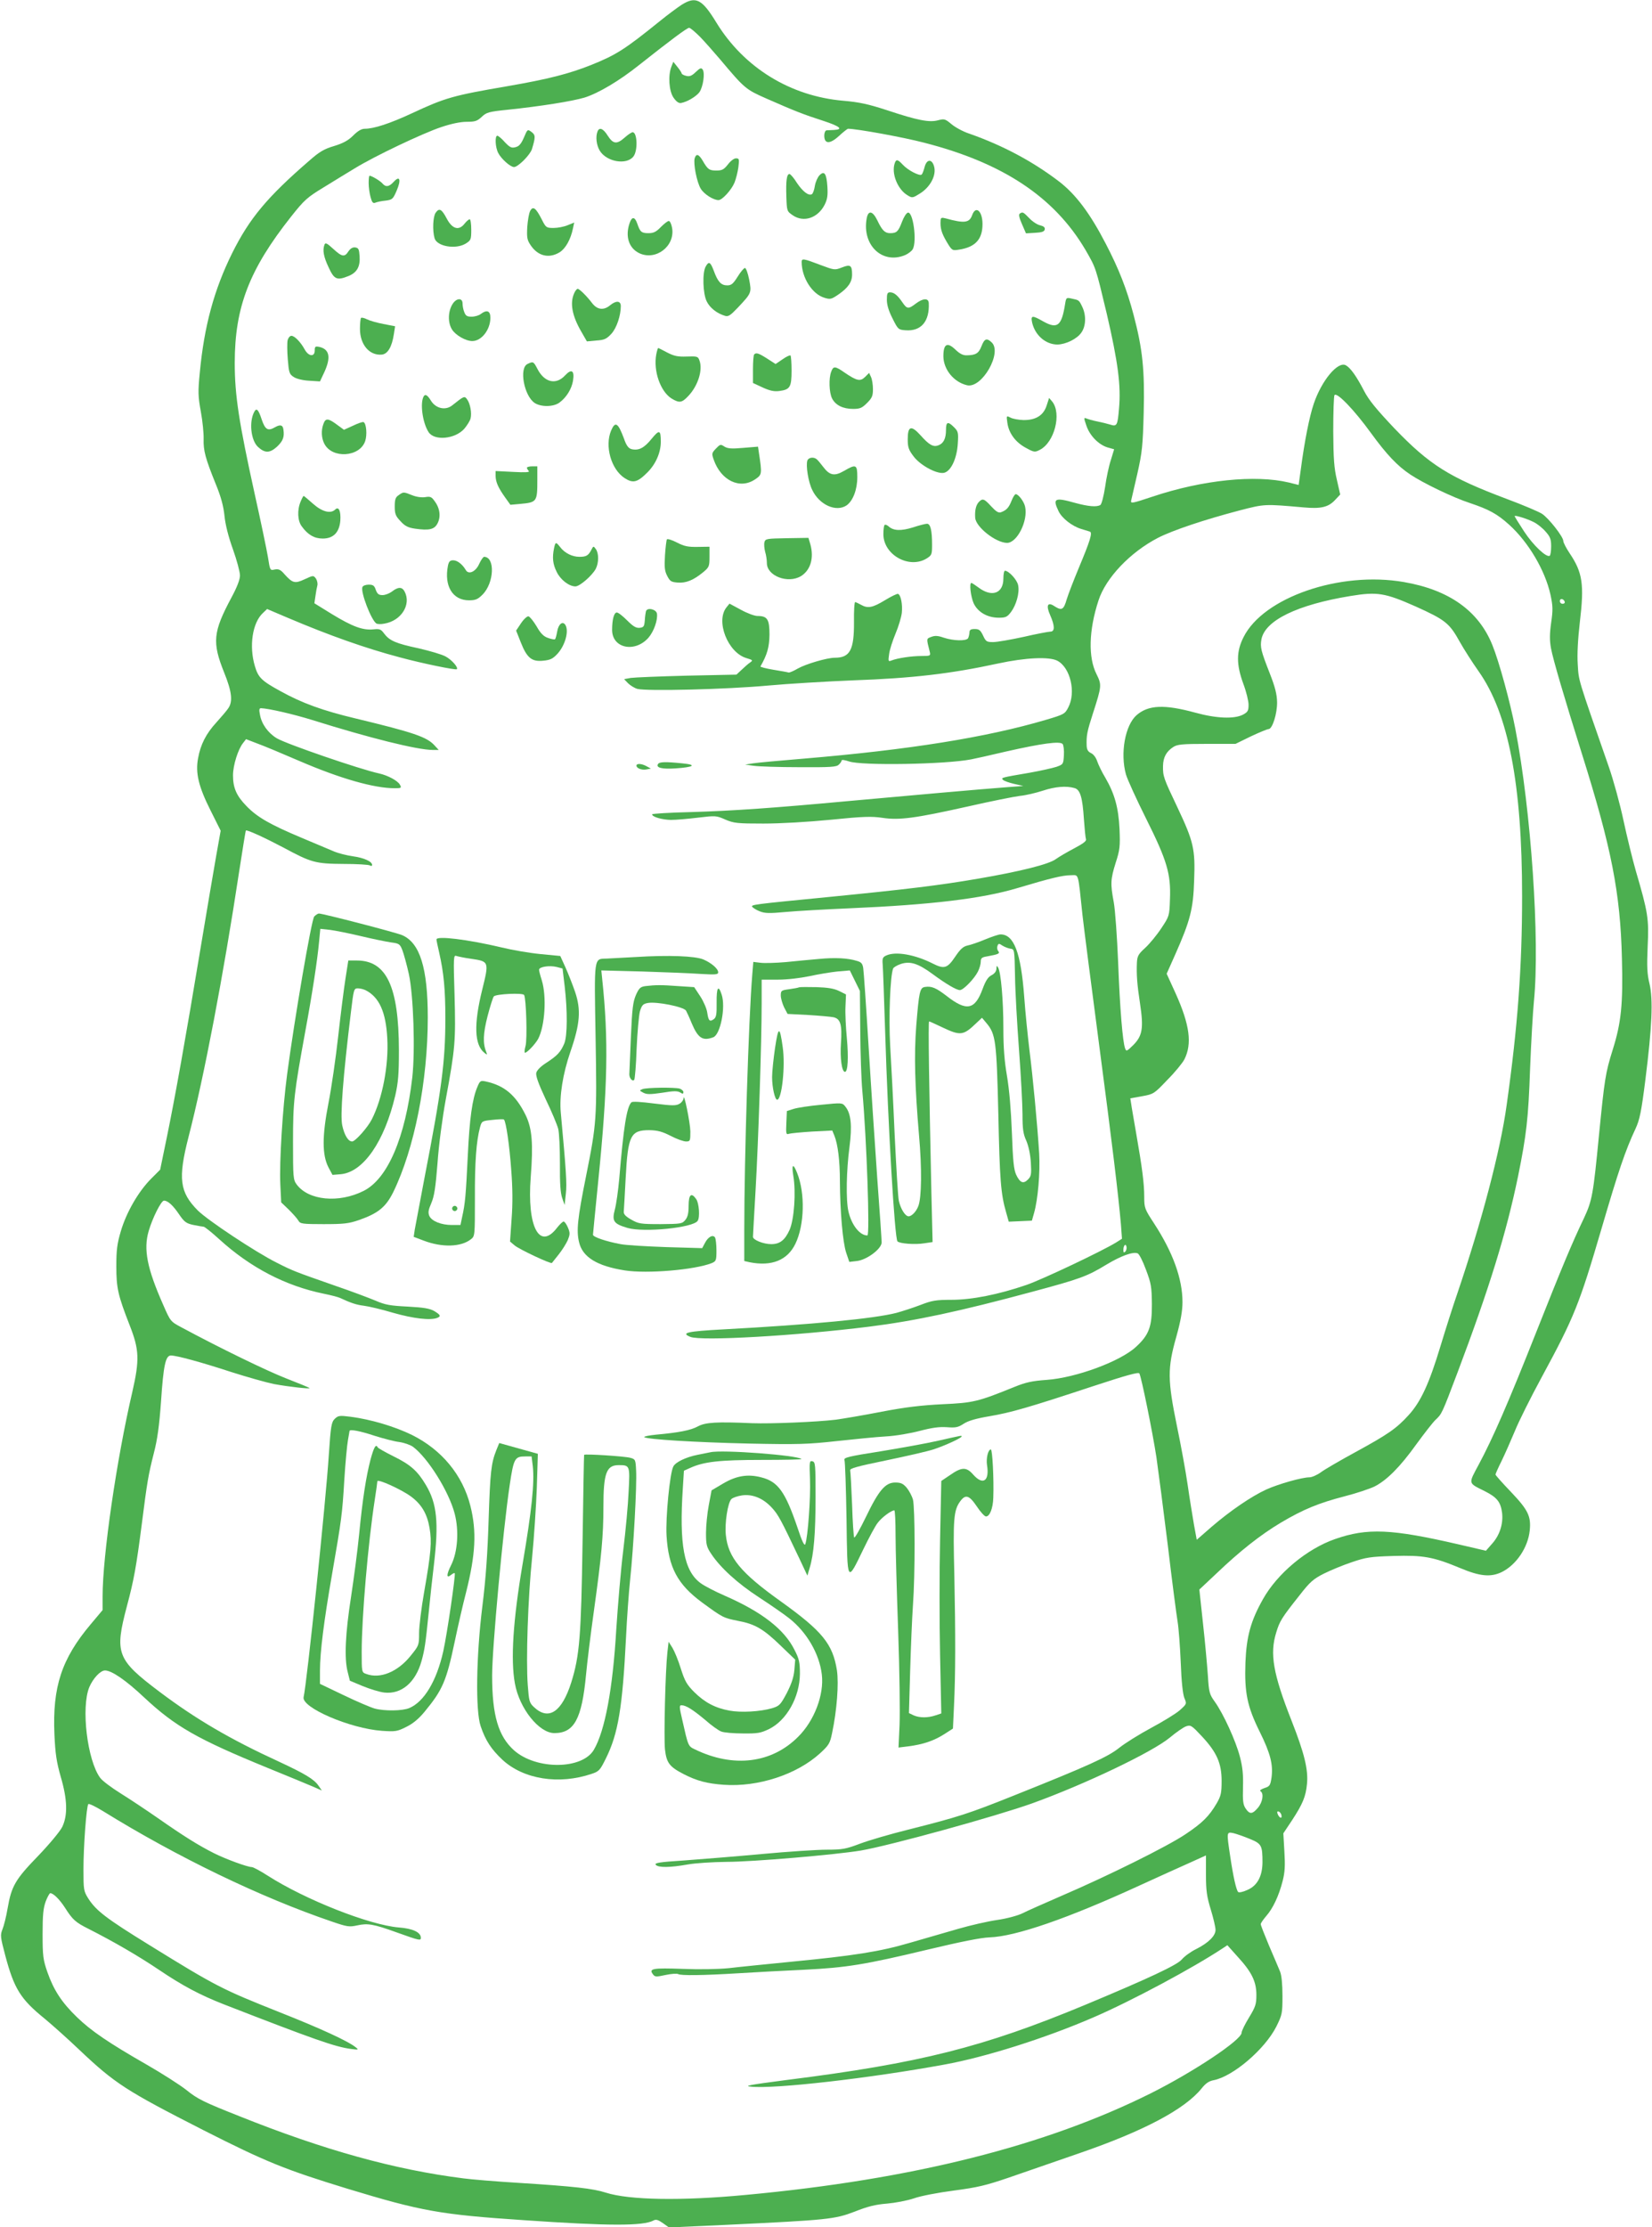 <?xml version="1.0" standalone="no"?>
<!DOCTYPE svg PUBLIC "-//W3C//DTD SVG 20010904//EN"
 "http://www.w3.org/TR/2001/REC-SVG-20010904/DTD/svg10.dtd">
<svg version="1.0" xmlns="http://www.w3.org/2000/svg"
 width="950pt" height="1280pt" viewBox="0 0 950 1280"
 preserveAspectRatio="xMidYMid meet">
<g transform="translate(0,1280) scale(0.1,-0.1)"
fill="#4caf50" stroke="none">
<path d="M3919 12772 c-24 -16 -80 -57 -124 -93 -202 -163 -252 -195 -397
-253 -126 -50 -246 -81 -478 -121 -316 -54 -360 -67 -551 -156 -127 -59 -219
-89 -271 -89 -19 0 -40 -12 -67 -39 -28 -28 -57 -44 -109 -60 -58 -17 -85 -33
-143 -84 -243 -210 -345 -333 -444 -532 -104 -210 -161 -420 -186 -686 -11
-111 -10 -137 6 -225 10 -54 17 -125 16 -157 -2 -66 10 -111 69 -257 31 -75
45 -128 51 -185 5 -51 23 -121 49 -193 22 -62 40 -129 40 -149 0 -23 -16 -66
-49 -127 -106 -198 -112 -257 -42 -431 44 -109 51 -166 24 -205 -9 -14 -40
-50 -68 -81 -60 -65 -92 -128 -106 -207 -16 -84 3 -163 72 -300 l58 -116 -25
-140 c-14 -78 -54 -316 -90 -531 -88 -531 -148 -864 -194 -1088 l-39 -189 -53
-53 c-73 -74 -141 -192 -173 -300 -22 -74 -26 -110 -26 -202 0 -125 9 -166 77
-340 55 -140 57 -198 15 -382 -91 -390 -171 -943 -171 -1175 l0 -79 -68 -81
c-168 -199 -221 -361 -209 -634 5 -111 12 -157 36 -242 39 -132 41 -222 9
-289 -13 -26 -72 -97 -138 -166 -132 -136 -154 -174 -176 -301 -8 -48 -22
-103 -30 -122 -13 -33 -12 -43 16 -149 51 -192 88 -252 228 -365 42 -35 131
-114 197 -177 207 -196 270 -236 715 -463 363 -184 471 -227 830 -337 425
-129 533 -148 1010 -180 493 -34 688 -34 748 -2 14 8 27 4 54 -15 l35 -25 329
15 c586 28 624 32 739 76 75 30 121 41 185 46 47 4 116 17 155 30 39 14 138
33 230 45 136 18 183 29 315 74 85 30 268 92 405 140 372 128 608 253 705 373
23 29 42 42 68 47 112 21 296 178 362 309 33 67 35 75 35 175 0 68 -5 119 -14
141 -8 19 -36 86 -63 148 -26 62 -48 118 -48 124 0 6 14 26 31 46 39 44 73
116 95 202 13 51 15 88 10 169 l-6 105 50 75 c62 95 79 136 86 209 8 82 -15
176 -89 364 -106 269 -126 384 -88 506 20 66 31 84 135 215 59 76 79 93 138
123 38 19 110 49 161 66 82 28 107 32 240 36 172 5 229 -5 385 -70 112 -47
174 -53 237 -23 84 41 152 141 162 240 8 81 -9 117 -108 221 -49 51 -89 96
-89 100 0 4 16 40 35 78 19 39 53 116 76 171 22 55 92 195 155 311 188 347
216 418 344 854 97 331 136 447 196 575 23 50 33 97 56 280 38 302 45 460 24
550 -14 57 -16 98 -11 215 8 160 2 196 -68 435 -19 66 -51 197 -71 290 -20 94
-58 233 -85 310 -181 519 -172 490 -178 587 -4 60 1 146 12 242 26 218 16 286
-59 397 -20 30 -36 61 -36 70 0 24 -83 130 -122 156 -18 12 -110 51 -204 86
-330 124 -443 195 -645 405 -104 110 -147 162 -175 216 -44 85 -78 132 -105
147 -46 24 -139 -88 -184 -221 -25 -74 -53 -213 -75 -381 l-12 -86 -56 14
c-193 46 -497 15 -784 -81 -120 -40 -127 -41 -123 -22 3 12 19 82 36 156 27
121 31 157 36 350 6 244 -6 363 -58 560 -39 148 -85 265 -160 409 -90 174
-172 284 -270 359 -151 115 -322 206 -512 273 -38 12 -85 38 -106 56 -36 30
-41 31 -76 22 -50 -14 -118 -1 -295 58 -108 35 -158 46 -250 54 -304 26 -570
189 -729 447 -84 138 -119 156 -202 104z m107 -184 c28 -29 79 -87 114 -128
143 -170 148 -174 271 -228 159 -70 210 -90 322 -126 98 -32 119 -50 62 -53
-16 -1 -36 -2 -42 -2 -7 -1 -13 -14 -13 -30 0 -50 33 -50 85 -2 25 23 48 41
52 41 50 0 319 -49 437 -80 453 -116 749 -312 928 -616 61 -106 58 -97 123
-369 64 -276 82 -411 70 -543 -8 -97 -12 -105 -51 -92 -16 5 -49 13 -74 18
-25 5 -53 13 -62 17 -16 6 -16 4 -1 -40 19 -58 70 -110 121 -126 l39 -11 -19
-62 c-11 -33 -26 -103 -33 -155 -8 -52 -20 -98 -27 -103 -21 -13 -69 -9 -146
12 -117 33 -130 26 -95 -47 19 -41 78 -87 131 -103 20 -6 42 -13 49 -15 17 -5
2 -53 -63 -208 -29 -70 -61 -152 -70 -182 -17 -59 -28 -66 -70 -39 -40 27 -50
5 -25 -51 27 -61 28 -95 1 -95 -10 0 -80 -13 -153 -30 -74 -16 -153 -30 -176
-30 -37 0 -42 3 -58 38 -15 31 -23 37 -48 37 -23 0 -30 -5 -30 -20 -1 -11 -4
-26 -8 -33 -11 -17 -84 -15 -139 3 -34 12 -51 13 -72 5 -30 -11 -29 -8 -9 -87
5 -22 2 -23 -49 -23 -56 0 -137 -12 -172 -26 -18 -7 -19 -4 -13 37 3 25 20 77
37 118 17 40 33 94 36 119 5 50 -6 104 -22 109 -5 2 -40 -15 -76 -37 -71 -43
-98 -48 -138 -25 -14 8 -28 14 -32 15 -5 0 -8 -52 -7 -114 1 -161 -23 -206
-110 -206 -45 0 -167 -36 -213 -62 -24 -14 -47 -24 -53 -23 -5 2 -45 9 -88 16
-42 7 -76 16 -74 19 39 68 51 111 52 183 0 88 -12 107 -69 107 -17 0 -60 16
-96 36 l-65 35 -17 -21 c-64 -79 7 -260 114 -292 37 -11 39 -13 22 -25 -11 -7
-32 -26 -49 -42 l-30 -28 -285 -6 c-157 -4 -302 -10 -323 -13 l-38 -7 22 -23
c13 -13 37 -28 54 -33 52 -14 512 -3 750 19 121 11 342 24 490 30 341 12 563
38 835 97 158 34 293 40 340 16 75 -39 109 -182 63 -269 -19 -37 -24 -40 -129
-71 -342 -101 -787 -172 -1394 -223 -135 -11 -265 -23 -290 -27 l-45 -7 50 -7
c28 -4 145 -8 262 -8 180 -1 214 1 227 15 9 8 16 19 16 24 0 5 19 2 43 -6 71
-25 555 -17 702 12 17 3 107 23 200 45 208 47 311 61 326 43 5 -7 9 -36 7 -65
-3 -51 -4 -52 -43 -66 -22 -7 -92 -23 -155 -34 -163 -28 -165 -28 -152 -41 6
-6 34 -16 64 -23 l53 -12 -95 -7 c-135 -10 -598 -51 -915 -80 -421 -39 -661
-56 -902 -63 -123 -3 -223 -9 -223 -13 0 -15 58 -31 108 -32 29 0 99 6 156 13
101 12 105 12 157 -11 49 -21 69 -23 219 -23 98 0 255 9 388 22 186 19 235 20
296 11 98 -15 191 -2 491 65 132 30 267 57 300 61 33 3 92 17 132 30 70 23
134 29 182 15 33 -9 46 -54 54 -178 4 -56 9 -108 12 -116 4 -10 -16 -25 -67
-52 -40 -21 -88 -49 -106 -62 -40 -30 -204 -71 -449 -113 -221 -38 -411 -61
-858 -105 -440 -43 -447 -44 -439 -57 4 -5 22 -17 42 -25 30 -12 54 -13 151
-4 64 6 229 15 366 21 465 20 761 55 965 116 191 57 261 74 307 74 48 0 41 25
68 -230 9 -80 52 -413 95 -740 76 -575 111 -866 126 -1037 l6 -82 -33 -21
c-81 -50 -423 -212 -515 -244 -163 -56 -316 -86 -433 -86 -89 0 -112 -4 -179
-30 -42 -16 -104 -36 -137 -45 -129 -33 -479 -67 -998 -95 -206 -11 -244 -20
-187 -43 62 -25 607 6 1030 59 263 33 520 88 935 200 276 74 317 89 427 156
83 50 153 76 180 65 9 -3 30 -45 48 -94 30 -79 33 -99 34 -198 1 -130 -17
-177 -91 -245 -90 -84 -346 -178 -513 -190 -84 -6 -121 -14 -185 -40 -212 -86
-238 -92 -415 -100 -122 -6 -214 -17 -350 -43 -102 -20 -221 -40 -265 -46
-108 -13 -370 -24 -480 -20 -204 9 -268 5 -311 -18 -42 -23 -110 -36 -242 -48
-40 -4 -70 -10 -67 -14 14 -13 292 -30 600 -37 286 -6 340 -4 505 14 102 11
230 24 285 27 56 3 142 18 195 32 69 18 111 24 155 21 51 -4 65 -1 97 20 26
17 71 30 148 43 123 21 222 49 600 174 186 61 257 81 262 72 12 -22 76 -338
98 -481 11 -77 41 -307 66 -510 24 -204 50 -400 56 -436 6 -36 14 -141 18
-235 4 -110 12 -182 21 -204 14 -33 14 -33 -27 -70 -23 -20 -97 -65 -164 -101
-67 -36 -149 -87 -183 -114 -66 -53 -179 -104 -607 -275 -260 -104 -318 -123
-608 -196 -101 -25 -224 -61 -275 -80 -82 -31 -102 -35 -192 -35 -55 0 -224
-11 -375 -25 -151 -14 -353 -30 -447 -37 -141 -9 -171 -14 -162 -25 15 -17 83
-16 184 2 44 8 143 14 223 15 150 0 627 41 772 65 169 29 778 197 985 271 305
110 692 295 792 378 37 31 79 60 94 65 26 9 32 5 90 -57 86 -92 114 -155 114
-257 0 -70 -4 -86 -28 -128 -44 -75 -82 -113 -181 -179 -103 -69 -441 -237
-711 -353 -99 -43 -201 -88 -226 -101 -27 -13 -89 -30 -145 -38 -55 -8 -155
-31 -224 -51 -69 -20 -193 -56 -277 -80 -174 -51 -321 -74 -683 -109 -140 -14
-302 -30 -360 -37 -63 -6 -169 -8 -265 -4 -169 6 -195 2 -171 -30 12 -17 18
-17 74 -5 33 7 65 9 72 5 15 -9 139 -8 350 5 96 6 265 15 375 20 241 12 348
29 711 116 189 45 303 68 354 70 150 5 449 108 865 299 105 48 233 106 285
129 l95 43 0 -111 c0 -92 5 -126 28 -201 15 -49 27 -101 27 -116 0 -34 -40
-74 -111 -110 -31 -15 -68 -42 -83 -60 -27 -32 -189 -108 -556 -261 -585 -243
-948 -335 -1720 -432 -214 -28 -246 -34 -200 -38 135 -14 680 48 1111 127 237
43 581 152 854 270 219 94 575 285 746 398 l27 18 60 -67 c80 -87 107 -142
107 -219 0 -53 -5 -68 -42 -129 -24 -39 -43 -78 -43 -88 0 -41 -273 -223 -520
-347 -609 -304 -1373 -496 -2331 -585 -369 -35 -671 -30 -805 13 -75 24 -183
36 -499 56 -132 8 -276 20 -320 26 -396 50 -803 163 -1290 358 -202 80 -239
98 -302 149 -39 31 -143 97 -230 147 -215 123 -320 194 -401 273 -87 84 -133
155 -169 257 -25 72 -28 93 -28 220 0 112 4 149 18 188 10 26 22 47 26 47 18
0 54 -36 85 -84 43 -68 61 -84 133 -120 150 -76 289 -157 408 -237 135 -91
235 -144 370 -197 522 -203 642 -245 732 -257 45 -6 47 -5 29 9 -44 36 -206
110 -436 201 -334 133 -363 147 -753 388 -245 151 -304 196 -349 266 -27 43
-28 50 -28 169 0 132 17 362 28 374 4 4 41 -14 82 -39 430 -266 909 -497 1318
-636 90 -31 101 -32 147 -22 59 13 92 8 225 -40 134 -48 140 -49 140 -31 0 31
-46 53 -127 59 -168 14 -537 159 -754 298 -42 27 -83 49 -91 49 -25 0 -150 46
-216 79 -90 45 -179 101 -322 201 -69 48 -167 113 -217 144 -51 32 -104 71
-117 89 -74 100 -111 405 -62 522 22 51 64 95 90 95 38 0 121 -57 226 -156
179 -167 306 -239 709 -404 119 -48 238 -98 264 -109 l48 -21 -21 30 c-26 36
-78 67 -224 135 -281 129 -478 244 -688 402 -247 186 -260 221 -188 493 40
149 54 228 85 468 32 252 38 285 70 412 20 76 31 157 41 295 14 209 26 265 57
265 33 0 176 -39 347 -95 91 -29 201 -60 245 -69 87 -16 213 -30 205 -23 -3 3
-64 28 -136 56 -112 44 -376 172 -601 293 -62 33 -63 34 -104 128 -93 210
-115 320 -84 425 22 76 72 175 88 175 22 0 52 -27 87 -79 30 -44 41 -52 83
-61 26 -5 53 -10 58 -10 6 0 46 -32 90 -72 179 -163 381 -268 601 -313 40 -8
82 -19 93 -24 62 -29 95 -40 137 -45 26 -3 103 -21 170 -41 116 -33 212 -44
252 -29 23 9 20 17 -16 39 -26 15 -60 21 -153 26 -101 5 -130 10 -185 34 -36
15 -139 54 -230 85 -237 83 -243 85 -338 133 -122 61 -398 244 -455 301 -104
105 -114 183 -53 421 90 348 201 931 291 1524 20 129 37 236 39 238 6 6 112
-43 216 -98 160 -86 183 -93 345 -94 77 0 146 -4 153 -9 6 -4 12 -3 12 3 0 20
-46 41 -111 50 -35 5 -82 17 -104 26 -22 9 -107 45 -190 80 -181 76 -255 118
-317 182 -58 59 -78 105 -78 177 0 58 29 150 58 186 l17 22 65 -25 c36 -13
144 -58 241 -100 237 -102 430 -157 550 -157 37 0 39 2 29 20 -12 23 -70 54
-120 65 -107 23 -530 168 -588 202 -50 30 -88 82 -97 136 -6 28 -4 37 6 37 46
-2 185 -34 295 -68 328 -103 605 -172 693 -172 l34 0 -24 26 c-44 49 -122 75
-454 155 -189 45 -308 88 -434 158 -108 59 -126 78 -145 142 -35 116 -14 251
46 306 l24 23 120 -51 c238 -101 447 -175 644 -227 129 -35 321 -74 327 -68
10 10 -29 54 -64 73 -21 12 -91 32 -155 47 -132 28 -168 44 -199 85 -18 25
-26 28 -62 24 -61 -6 -120 16 -237 87 l-102 63 6 41 c3 23 8 50 11 61 3 11 -1
29 -8 40 -15 19 -15 19 -65 -4 -56 -26 -69 -23 -116 29 -22 26 -33 31 -56 27
-27 -6 -27 -6 -39 71 -7 42 -41 205 -76 362 -91 413 -115 568 -115 754 0 321
84 538 324 841 76 96 93 111 187 168 57 35 138 85 180 110 112 69 390 201 495
236 59 20 112 31 148 31 48 0 60 4 86 28 27 26 40 30 147 41 192 20 373 49
444 70 80 25 200 96 314 187 182 144 276 214 288 214 7 0 35 -24 63 -52z
m3859 -2278 c88 -121 151 -188 225 -237 75 -50 245 -132 343 -164 110 -37 156
-62 225 -124 111 -100 207 -262 238 -402 14 -65 15 -87 4 -162 -9 -65 -9 -101
-1 -146 12 -65 75 -279 177 -604 171 -543 222 -803 231 -1178 7 -263 -4 -371
-53 -526 -42 -134 -47 -169 -79 -492 -33 -340 -39 -374 -86 -475 -68 -142
-125 -278 -276 -659 -160 -404 -248 -606 -329 -757 -61 -114 -63 -105 33 -153
72 -36 93 -63 101 -126 7 -63 -14 -128 -57 -176 l-36 -41 -155 36 c-389 90
-527 96 -713 31 -161 -56 -331 -197 -414 -345 -71 -126 -95 -215 -101 -365 -6
-173 10 -252 83 -399 61 -123 77 -188 67 -262 -7 -45 -10 -50 -41 -60 -20 -7
-29 -14 -22 -18 20 -13 12 -63 -15 -95 -32 -38 -48 -39 -71 -4 -15 22 -17 45
-15 123 2 71 -2 115 -18 175 -23 89 -94 245 -144 315 -31 43 -34 54 -40 151
-4 57 -16 192 -28 299 l-21 195 98 92 c135 129 253 222 370 292 130 77 218
113 368 152 67 17 144 43 171 56 71 36 147 112 241 243 46 63 95 126 110 140
36 34 36 32 127 273 184 488 281 803 348 1128 48 237 59 329 69 619 6 151 16
325 22 385 35 349 -16 1097 -107 1567 -29 151 -93 385 -132 481 -79 196 -248
317 -509 362 -367 64 -808 -88 -922 -317 -42 -83 -42 -156 -1 -268 17 -45 30
-99 30 -120 0 -34 -4 -42 -32 -57 -50 -26 -153 -22 -273 11 -179 49 -271 45
-339 -14 -66 -58 -95 -219 -61 -341 9 -30 61 -144 116 -254 120 -240 143 -317
137 -463 -3 -96 -4 -98 -50 -167 -25 -38 -67 -89 -92 -112 -40 -36 -46 -48
-48 -85 -3 -68 1 -125 18 -236 21 -140 14 -184 -38 -237 -38 -37 -41 -39 -48
-20 -14 38 -30 229 -40 495 -6 146 -17 300 -25 344 -20 107 -19 132 11 228 24
74 26 94 22 193 -6 124 -28 203 -82 296 -19 31 -39 73 -46 93 -7 22 -22 42
-36 48 -17 8 -24 20 -25 42 -2 59 2 81 36 186 51 158 51 164 21 225 -49 96
-45 253 11 424 42 130 182 277 342 360 84 43 265 104 471 158 144 37 140 37
367 17 98 -9 141 1 179 41 l31 33 -19 84 c-16 67 -20 122 -21 278 0 108 3 202
7 209 13 20 114 -85 211 -219z m936 -511 c20 -10 50 -34 67 -54 27 -30 32 -44
32 -85 0 -27 -4 -51 -8 -54 -19 -12 -95 60 -147 139 -30 46 -55 86 -55 89 0 7
72 -15 111 -35z m-681 -484 c173 -78 195 -96 256 -206 23 -41 71 -116 107
-167 171 -242 250 -647 250 -1292 0 -409 -25 -748 -89 -1202 -36 -262 -145
-674 -284 -1083 -23 -66 -66 -201 -96 -300 -66 -219 -114 -321 -183 -397 -71
-78 -119 -111 -306 -213 -88 -48 -178 -100 -199 -116 -22 -16 -52 -29 -66 -29
-42 0 -177 -38 -248 -70 -87 -40 -208 -123 -314 -214 l-86 -75 -16 87 c-8 48
-25 150 -36 227 -11 77 -39 230 -62 340 -54 264 -55 331 -4 511 26 93 36 151
36 201 0 134 -55 286 -164 453 -53 81 -56 88 -56 152 0 77 -12 168 -46 363
-13 77 -27 154 -29 171 l-5 32 67 12 c67 12 70 14 146 94 44 44 88 98 98 118
45 89 31 198 -50 378 l-52 114 49 110 c86 194 104 261 109 426 7 181 -3 223
-96 420 -80 168 -84 179 -83 238 1 50 19 83 59 109 23 15 51 18 193 18 l165 0
88 43 c49 23 95 42 102 42 22 0 50 89 49 155 -1 45 -11 86 -42 165 -51 130
-56 151 -48 196 21 109 207 199 513 249 153 25 197 18 373 -60z m858 27 c2 -7
-3 -12 -12 -12 -9 0 -16 7 -16 16 0 17 22 14 28 -4z m-2527 -3735 c-8 -8 -11
-5 -11 9 0 27 14 41 18 19 2 -9 -1 -22 -7 -28z m896 -3232 c9 -25 -4 -29 -17
-6 -7 15 -7 21 0 21 6 0 13 -7 17 -15z m-180 -143 c68 -28 73 -37 73 -136 -1
-79 -30 -133 -86 -157 -25 -12 -50 -17 -54 -12 -11 12 -28 87 -45 201 -22 146
-22 145 18 137 17 -4 60 -19 94 -33z"/>
<path d="M3861 12417 c-20 -51 -14 -140 12 -178 16 -23 30 -33 43 -31 35 6 87
37 106 62 21 30 33 109 19 130 -8 12 -15 10 -40 -14 -23 -22 -35 -27 -55 -22
-14 3 -26 10 -26 14 0 4 -11 21 -24 37 l-24 30 -11 -28z"/>
<path d="M3013 12010 c-16 -37 -28 -51 -49 -56 -23 -6 -32 -1 -61 29 -18 21
-38 37 -43 37 -15 0 -12 -67 5 -99 17 -34 70 -81 91 -81 23 0 92 69 103 103
21 70 21 81 -3 99 -22 16 -23 16 -43 -32z"/>
<path d="M3436 12044 c-12 -30 -6 -79 13 -110 39 -64 153 -84 193 -34 27 33
23 140 -4 140 -6 0 -26 -13 -45 -30 -46 -41 -67 -38 -98 10 -26 42 -49 51 -59
24z"/>
<path d="M3995 11891 c-9 -30 12 -139 35 -176 19 -31 72 -65 102 -65 21 0 75
59 92 101 8 20 18 59 22 87 6 48 5 52 -14 52 -11 0 -31 -15 -46 -35 -23 -29
-33 -35 -66 -35 -42 0 -50 6 -80 58 -22 36 -36 41 -45 13z"/>
<path d="M5146 11864 c-22 -58 15 -153 74 -187 26 -16 29 -15 72 12 58 37 93
103 80 153 -12 46 -43 45 -55 -2 -5 -19 -12 -39 -17 -43 -10 -11 -79 24 -109
57 -28 30 -37 32 -45 10z"/>
<path d="M4713 11793 c-11 -11 -23 -38 -27 -61 -3 -22 -11 -44 -17 -48 -19
-11 -53 15 -87 66 -17 28 -37 50 -42 50 -16 0 -21 -39 -18 -130 3 -84 3 -84
38 -108 62 -42 143 -15 182 61 16 32 19 54 16 104 -5 75 -17 94 -45 66z"/>
<path d="M2120 11748 c0 -24 5 -60 11 -81 8 -30 14 -37 27 -32 9 4 36 10 59
12 39 5 43 9 63 55 28 64 20 92 -15 54 -27 -30 -47 -33 -66 -10 -12 14 -61 44
-74 44 -3 0 -5 -19 -5 -42z"/>
<path d="M3049 11588 c-7 -12 -14 -54 -17 -93 -3 -61 -1 -74 20 -105 42 -62
105 -77 166 -40 34 21 64 74 77 138 l7 33 -37 -15 c-21 -9 -57 -16 -81 -16
-42 0 -45 2 -68 48 -34 67 -51 80 -67 50z"/>
<path d="M2505 11577 c-15 -22 -19 -101 -6 -146 13 -47 121 -66 179 -31 30 19
32 23 32 80 0 33 -4 60 -9 60 -5 0 -19 -12 -30 -26 -32 -41 -70 -30 -101 28
-30 57 -44 65 -65 35z"/>
<path d="M5591 11565 c-16 -46 -44 -50 -153 -20 -23 6 -28 4 -29 -11 -3 -45 5
-72 34 -122 31 -52 33 -53 70 -47 95 14 137 59 137 147 0 74 -38 109 -59 53z"/>
<path d="M4984 11545 c-28 -153 89 -266 221 -211 18 8 38 23 44 34 25 46 2
216 -28 210 -9 -2 -24 -26 -34 -53 -21 -55 -30 -65 -68 -65 -30 0 -46 15 -74
74 -27 55 -52 59 -61 11z"/>
<path d="M5864 11572 c-7 -5 -3 -24 13 -60 l23 -53 52 3 c40 2 54 7 56 20 2
11 -6 18 -26 23 -16 3 -44 21 -62 40 -36 37 -39 39 -56 27z"/>
<path d="M3621 11519 c-27 -77 -5 -145 55 -174 95 -45 207 40 189 145 -4 22
-12 40 -19 40 -7 0 -27 -16 -46 -35 -27 -28 -42 -35 -71 -35 -40 0 -48 7 -64
54 -14 41 -31 43 -44 5z"/>
<path d="M1866 11394 c-12 -32 -5 -70 24 -131 32 -70 48 -76 115 -49 48 20 67
54 63 113 -3 41 -6 48 -25 51 -14 2 -27 -5 -39 -22 -22 -35 -37 -33 -88 14
-36 33 -45 37 -50 24z"/>
<path d="M4610 11295 c0 -90 60 -185 130 -206 35 -11 41 -9 82 19 55 38 78 71
78 114 0 54 -10 60 -58 41 -42 -16 -43 -16 -126 15 -94 36 -106 38 -106 17z"/>
<path d="M4058 11268 c-20 -36 -16 -156 6 -200 18 -37 58 -69 105 -83 19 -6
31 2 73 46 80 85 81 86 66 163 -7 36 -18 66 -24 66 -6 0 -25 -22 -42 -50 -26
-41 -36 -50 -60 -50 -35 0 -54 20 -77 83 -20 53 -29 57 -47 25z"/>
<path d="M3302 11115 c-26 -57 -12 -131 42 -223 l31 -54 54 5 c47 3 59 9 87
39 30 33 54 104 54 159 0 31 -27 33 -61 5 -37 -31 -74 -27 -104 12 -31 41 -73
82 -83 82 -5 0 -14 -11 -20 -25z"/>
<path d="M5100 11077 c0 -30 11 -65 33 -108 31 -62 33 -64 74 -67 90 -7 139
51 134 156 -1 30 -33 29 -75 -3 -42 -32 -50 -32 -77 8 -28 41 -48 57 -71 57
-15 0 -18 -8 -18 -43z"/>
<path d="M6125 11053 c-20 -126 -44 -146 -126 -100 -63 36 -72 35 -64 -5 16
-74 78 -128 146 -128 48 1 112 32 137 68 27 37 29 100 6 148 -19 40 -19 39
-61 48 -31 7 -32 6 -38 -31z"/>
<path d="M2604 11055 c-28 -42 -30 -108 -5 -148 20 -33 79 -67 117 -67 53 0
104 65 104 134 0 40 -20 48 -56 21 -10 -8 -34 -15 -52 -15 -26 0 -34 5 -42 26
-6 14 -10 36 -10 50 0 33 -34 32 -56 -1z"/>
<path d="M2076 10973 c-3 -4 -6 -32 -6 -63 0 -90 54 -154 125 -148 35 3 59 45
70 118 l7 45 -67 13 c-37 7 -79 19 -95 27 -15 8 -30 11 -34 8z"/>
<path d="M1654 10845 c-3 -14 -3 -63 1 -110 6 -76 9 -85 33 -101 16 -11 53
-20 89 -22 l63 -4 25 53 c39 85 30 131 -27 145 -25 5 -28 3 -28 -20 0 -39 -36
-35 -58 6 -23 42 -58 78 -76 78 -9 0 -18 -11 -22 -25z"/>
<path d="M5644 10810 c-16 -41 -33 -51 -84 -52 -22 -1 -41 9 -66 33 -47 45
-69 33 -69 -39 1 -76 60 -148 136 -166 86 -20 205 189 141 247 -28 26 -41 21
-58 -23z"/>
<path d="M3774 10764 c-18 -96 24 -215 89 -255 44 -26 58 -24 94 14 57 59 86
152 65 206 -8 23 -13 24 -73 22 -52 -2 -73 3 -112 23 -26 14 -50 26 -52 26 -2
0 -7 -16 -11 -36z"/>
<path d="M4337 10763 c-4 -3 -7 -42 -7 -85 l0 -79 56 -26 c42 -19 66 -24 96
-20 61 8 70 22 70 117 0 45 -3 84 -6 87 -3 3 -24 -6 -46 -22 l-40 -27 -48 31
c-50 32 -64 36 -75 24z"/>
<path d="M3033 10708 c-49 -24 -19 -184 42 -224 37 -24 109 -23 143 3 39 29
69 77 77 124 10 60 -8 72 -46 31 -52 -56 -119 -40 -159 39 -22 42 -24 43 -57
27z"/>
<path d="M4780 10664 c-15 -38 -12 -121 5 -154 20 -39 63 -60 121 -60 39 0 51
5 80 34 29 29 34 41 34 80 0 25 -5 56 -11 69 l-11 24 -23 -23 c-28 -28 -48
-23 -120 26 -53 37 -63 37 -75 4z"/>
<path d="M2437 10523 c-23 -38 -7 -154 28 -207 34 -51 153 -39 205 20 16 19
33 46 36 59 8 31 -2 86 -20 110 -15 21 -18 19 -86 -35 -38 -30 -93 -18 -121
26 -20 33 -33 41 -42 27z"/>
<path d="M6019 10470 c-18 -57 -62 -85 -134 -84 -28 1 -62 7 -74 14 -24 12
-24 12 -18 -30 8 -59 46 -111 105 -143 49 -27 53 -27 82 -12 84 43 126 208 71
277 l-18 21 -14 -43z"/>
<path d="M1462 10433 c-31 -58 -19 -163 21 -201 40 -37 68 -37 110 1 34 32 43
55 37 97 -3 28 -18 32 -48 15 -41 -24 -57 -15 -77 44 -19 58 -30 69 -43 44z"/>
<path d="M1860 10364 c-14 -37 -12 -81 5 -114 45 -88 204 -77 235 15 12 36 7
100 -9 109 -4 3 -31 -6 -60 -20 l-53 -24 -41 30 c-50 37 -65 38 -77 4z"/>
<path d="M5440 10329 c0 -49 -14 -77 -43 -88 -30 -12 -54 2 -103 57 -54 60
-74 54 -74 -22 0 -46 5 -61 33 -98 37 -50 127 -100 171 -96 42 4 79 80 84 170
4 61 2 69 -21 92 -36 36 -47 33 -47 -15z"/>
<path d="M3514 10325 c-37 -89 0 -221 77 -272 49 -32 74 -26 132 32 48 48 77
114 77 176 0 69 -8 72 -53 17 -43 -53 -74 -69 -116 -59 -17 5 -29 20 -43 61
-34 91 -50 101 -74 45z"/>
<path d="M4117 10222 c-24 -25 -25 -29 -13 -63 42 -121 151 -173 238 -114 40
27 41 29 22 154 l-5 34 -86 -7 c-67 -6 -89 -4 -108 8 -21 14 -24 13 -48 -12z"/>
<path d="M4643 10154 c-10 -28 5 -124 28 -170 41 -86 138 -129 198 -88 36 26
61 90 61 162 0 73 -7 76 -76 36 -55 -32 -83 -27 -121 24 -15 20 -32 40 -38 44
-17 13 -45 9 -52 -8z"/>
<path d="M3030 10112 c0 -4 5 -13 11 -19 7 -7 -20 -9 -90 -5 l-101 5 0 -29 c1
-35 15 -67 55 -123 l30 -42 56 5 c97 9 99 12 99 139 l0 77 -30 0 c-16 0 -30
-4 -30 -8z"/>
<path d="M2292 9954 c-18 -12 -22 -25 -22 -65 0 -42 5 -55 33 -84 25 -28 43
-37 82 -43 83 -12 113 -5 131 30 20 38 14 87 -16 127 -18 26 -25 29 -55 24
-21 -3 -50 1 -75 11 -50 20 -50 20 -78 0z"/>
<path d="M5817 9922 c-16 -40 -29 -54 -61 -66 -14 -5 -28 4 -56 34 -41 45 -50
48 -73 23 -15 -18 -22 -48 -19 -89 4 -53 118 -143 183 -144 58 0 122 127 104
208 -6 29 -38 72 -54 72 -5 0 -16 -17 -24 -38z"/>
<path d="M1729 9918 c-21 -49 -18 -112 7 -144 35 -48 72 -69 120 -69 61 0 95
35 101 102 4 55 -9 85 -29 65 -26 -26 -75 -14 -128 33 -28 25 -52 45 -54 45
-2 0 -10 -15 -17 -32z"/>
<path d="M5087 9783 c-4 -3 -7 -27 -7 -53 0 -118 147 -201 248 -140 30 19 32
23 32 79 0 82 -9 121 -29 121 -9 0 -45 -9 -81 -21 -68 -21 -112 -20 -140 6 -9
8 -20 12 -23 8z"/>
<path d="M3835 9700 c-3 -5 -8 -47 -11 -92 -4 -68 -2 -89 13 -118 16 -31 23
-35 60 -38 48 -4 91 14 146 59 35 29 37 34 37 89 l0 58 -67 -1 c-56 -1 -77 3
-120 25 -29 15 -55 23 -58 18z"/>
<path d="M4396 9684 c-3 -11 -1 -36 4 -55 6 -19 10 -48 10 -65 0 -74 121 -120
196 -75 55 34 76 104 54 183 l-11 37 -124 -2 c-116 -2 -124 -3 -129 -23z"/>
<path d="M3186 9649 c-11 -54 -7 -91 15 -135 21 -45 71 -84 108 -84 25 0 96
62 117 101 18 35 18 90 0 114 -13 18 -14 18 -26 -6 -17 -32 -29 -39 -68 -39
-41 0 -84 21 -110 55 -25 32 -28 32 -36 -6z"/>
<path d="M2756 9560 c-20 -46 -62 -65 -78 -35 -19 32 -48 55 -72 55 -18 0 -25
-7 -30 -31 -23 -117 27 -199 121 -199 38 0 51 6 78 33 67 67 73 216 9 217 -5
0 -18 -18 -28 -40z"/>
<path d="M5770 9475 c0 -86 -67 -110 -145 -50 -19 14 -36 25 -39 25 -13 0 -4
-78 13 -117 24 -51 79 -83 145 -83 39 0 48 4 70 33 30 40 50 110 41 153 -5 31
-54 84 -76 84 -5 0 -9 -20 -9 -45z"/>
<path d="M2084 9426 c-11 -29 50 -188 80 -209 6 -4 27 -5 46 -1 97 16 156 109
117 184 -15 29 -38 28 -75 -1 -14 -10 -37 -19 -52 -19 -22 0 -30 6 -39 30 -8
25 -16 30 -41 30 -17 0 -33 -6 -36 -14z"/>
<path d="M3715 9288 c-2 -7 -6 -31 -7 -53 -3 -35 -6 -40 -29 -43 -21 -2 -37 7
-72 42 -25 25 -51 46 -60 46 -16 0 -27 -40 -27 -100 0 -106 131 -133 209 -45
31 36 54 101 49 138 -3 25 -55 38 -63 15z"/>
<path d="M2996 9218 l-28 -42 27 -68 c35 -89 63 -112 129 -105 41 4 55 11 82
40 44 48 67 131 45 166 -16 24 -40 4 -47 -39 -4 -22 -9 -42 -13 -44 -3 -2 -21
1 -40 8 -24 8 -42 25 -65 66 -18 30 -39 56 -47 58 -8 1 -27 -16 -43 -40z"/>
<path d="M3784 8409 c-13 -21 22 -30 99 -25 108 7 127 21 41 29 -98 10 -132 9
-140 -4z"/>
<path d="M3660 8400 c0 -15 30 -27 57 -22 l26 5 -24 13 c-28 16 -59 18 -59 4z"/>
<path d="M1807 7533 c-16 -18 -114 -591 -156 -908 -26 -196 -45 -502 -39 -632
l5 -103 44 -42 c24 -24 49 -52 55 -63 10 -18 22 -20 145 -20 114 0 144 3 202
23 112 39 156 75 199 162 121 249 198 636 198 1002 0 285 -45 430 -148 474
-35 15 -455 124 -478 124 -6 0 -18 -8 -27 -17z m269 -113 c67 -16 145 -32 173
-36 46 -6 51 -9 65 -45 8 -21 25 -82 37 -136 27 -125 37 -440 20 -594 -40
-347 -142 -584 -280 -653 -143 -72 -317 -55 -385 37 -20 27 -21 41 -21 245 0
233 6 281 71 637 40 216 69 406 79 514 l7 73 56 -6 c31 -4 111 -20 178 -36z"/>
<path d="M1987 7178 c-9 -57 -28 -206 -42 -332 -14 -126 -39 -299 -56 -385
-37 -189 -37 -299 0 -370 l23 -43 49 4 c129 13 250 188 312 452 17 75 21 122
21 261 -1 365 -71 515 -242 515 l-49 0 -16 -102z m116 -69 c78 -40 116 -125
124 -275 9 -156 -28 -348 -89 -467 -23 -46 -95 -127 -113 -127 -23 0 -45 37
-57 93 -12 57 4 273 50 650 16 133 17 137 40 137 13 0 33 -5 45 -11z"/>
<path d="M5665 7401 c-38 -16 -85 -32 -102 -35 -25 -6 -41 -21 -70 -64 -45
-67 -63 -73 -130 -39 -101 51 -212 71 -266 46 -21 -9 -24 -17 -21 -52 2 -23 8
-195 14 -382 17 -552 55 -1192 71 -1209 12 -13 101 -20 155 -11 l47 7 -7 286
c-13 599 -19 982 -13 982 3 0 38 -16 78 -35 101 -48 119 -46 190 22 l36 34 26
-31 c53 -63 58 -103 68 -520 8 -378 14 -462 45 -568 l15 -53 67 3 66 3 12 42
c23 79 36 235 30 343 -11 174 -36 436 -56 595 -10 83 -24 220 -30 305 -19 255
-59 361 -137 360 -10 0 -49 -13 -88 -29z m145 -53 c24 -3 24 -4 27 -158 1 -85
12 -276 23 -424 11 -148 20 -315 20 -371 0 -83 4 -112 22 -151 13 -31 23 -77
26 -125 4 -68 2 -79 -17 -98 -26 -26 -45 -19 -67 27 -14 30 -19 78 -25 242 -5
132 -15 248 -28 325 -15 87 -21 163 -21 275 0 162 -14 321 -30 349 -8 13 -9
13 -10 -6 0 -14 -10 -28 -27 -37 -21 -10 -35 -32 -53 -81 -44 -119 -92 -128
-206 -39 -61 47 -87 58 -125 52 -29 -4 -34 -26 -50 -223 -13 -168 -8 -350 16
-630 17 -190 15 -357 -4 -406 -12 -32 -38 -59 -56 -59 -19 0 -45 41 -56 88 -5
22 -15 192 -24 378 -8 186 -20 419 -26 516 -9 163 0 397 17 442 3 7 23 19 44
26 54 18 100 3 182 -57 77 -57 138 -93 158 -93 20 0 83 65 104 107 9 18 16 43
16 56 0 21 6 26 38 31 65 12 74 16 62 31 -6 7 -7 20 -4 29 6 15 9 15 28 2 13
-8 33 -16 46 -18z"/>
<path d="M2510 7401 c0 -6 7 -38 15 -73 27 -119 36 -213 36 -380 0 -250 -21
-408 -121 -923 -26 -137 -51 -269 -55 -292 l-6 -41 58 -22 c105 -40 214 -37
271 8 23 18 23 20 23 234 -1 209 8 329 29 408 10 37 11 38 71 44 34 4 64 5 67
2 12 -12 32 -149 42 -291 8 -101 9 -192 2 -280 l-9 -130 26 -22 c25 -22 210
-109 215 -101 1 1 19 24 39 49 20 25 43 62 52 82 13 33 14 41 1 72 -8 19 -19
35 -25 35 -5 0 -22 -16 -37 -35 -102 -134 -174 5 -152 290 15 191 8 280 -29
356 -57 116 -123 171 -230 194 -30 6 -33 4 -48 -32 -29 -68 -45 -181 -55 -397
-11 -224 -15 -273 -32 -348 l-10 -48 -49 0 c-62 0 -116 22 -130 52 -8 19 -6
34 11 73 17 39 25 90 36 230 7 104 28 261 48 370 54 291 57 334 50 594 -7 223
-6 234 11 227 10 -3 47 -11 83 -16 105 -15 105 -16 65 -178 -49 -198 -45 -316
12 -362 17 -14 18 -13 11 5 -20 49 -18 105 8 206 15 57 31 108 36 113 14 14
166 21 174 8 12 -20 19 -256 8 -294 -6 -21 -7 -38 -3 -38 13 0 61 52 76 80 39
75 49 243 21 335 -9 28 -16 55 -16 62 0 17 60 26 101 16 l34 -9 12 -100 c17
-144 16 -287 -2 -331 -21 -49 -39 -69 -102 -110 -32 -20 -55 -43 -59 -58 -4
-17 11 -60 54 -152 34 -70 66 -147 72 -170 6 -23 10 -113 10 -200 -1 -115 3
-169 13 -198 l14 -40 7 65 c7 57 1 137 -29 465 -9 94 11 223 56 353 55 159 61
239 26 342 -14 41 -39 104 -55 140 l-30 66 -114 11 c-62 6 -162 23 -223 38
-199 47 -375 68 -375 46z"/>
<path d="M3655 7300 c-71 -4 -147 -8 -167 -9 -74 -2 -71 16 -63 -455 8 -470 6
-491 -55 -796 -49 -243 -56 -313 -40 -379 20 -86 104 -137 263 -162 129 -20
401 3 500 42 25 11 27 15 27 73 0 33 -4 67 -8 74 -12 19 -40 4 -58 -31 l-16
-30 -207 6 c-114 4 -232 11 -262 17 -82 15 -159 41 -159 54 0 6 14 144 30 306
55 543 60 816 23 1164 l-5 49 233 -6 c129 -4 280 -10 337 -14 86 -5 102 -4
102 9 0 21 -39 54 -85 74 -48 20 -199 26 -390 14z"/>
<path d="M4710 7289 c-47 -4 -132 -12 -190 -18 -58 -5 -124 -7 -147 -4 l-41 5
-6 -73 c-21 -253 -46 -1061 -46 -1465 l0 -181 31 -7 c126 -25 217 11 263 106
52 107 57 290 10 407 -23 58 -33 51 -22 -16 16 -95 5 -249 -21 -310 -27 -60
-56 -83 -106 -83 -44 0 -105 24 -105 42 0 7 7 128 15 268 16 278 35 854 35
1073 l0 137 93 0 c55 0 128 9 182 20 50 11 122 23 161 27 l71 6 29 -59 29 -59
2 -230 c1 -126 6 -282 12 -345 25 -278 44 -830 29 -830 -44 0 -91 60 -109 138
-15 65 -12 235 6 370 16 123 9 193 -24 233 -17 22 -20 22 -139 10 -66 -6 -138
-17 -159 -24 l-38 -12 -3 -69 c-3 -61 -1 -68 14 -62 9 3 69 9 133 13 l117 6
12 -29 c20 -49 32 -143 32 -264 1 -171 16 -348 36 -409 l18 -53 43 5 c57 6
143 70 143 107 0 14 -11 178 -25 365 -13 187 -36 529 -50 760 -14 231 -28 434
-31 452 -4 25 -11 34 -37 41 -51 16 -125 20 -217 11z"/>
<path d="M3712 7133 c-29 -4 -37 -11 -55 -51 -17 -40 -22 -77 -29 -242 -5
-107 -8 -204 -9 -214 0 -23 18 -43 28 -32 4 4 11 85 14 180 4 94 13 191 19
214 11 36 18 43 46 48 50 9 206 -22 219 -44 5 -9 20 -41 32 -71 37 -88 64
-105 125 -82 41 16 72 173 48 245 -19 59 -30 42 -29 -46 1 -67 -2 -84 -16 -95
-24 -17 -31 -10 -38 38 -3 22 -21 64 -40 93 l-35 53 -93 6 c-94 7 -128 7 -187
0z"/>
<path d="M4595 7126 c-5 -3 -31 -7 -57 -11 -45 -6 -48 -8 -48 -36 0 -16 9 -47
19 -68 l20 -38 118 -6 c65 -4 131 -10 146 -13 41 -9 50 -43 43 -149 -6 -87 5
-165 23 -165 17 0 21 83 11 193 -6 61 -10 144 -8 182 l3 70 -40 20 c-29 14
-65 20 -130 22 -49 1 -94 1 -100 -1z"/>
<path d="M4457 6778 c-9 -62 -17 -138 -17 -168 0 -59 16 -130 29 -130 27 0 48
193 32 303 -17 122 -25 121 -44 -5z"/>
<path d="M3695 6541 c-19 -8 -19 -8 5 -21 19 -10 39 -10 108 0 65 11 88 11
103 2 15 -10 19 -9 19 2 0 7 -10 16 -22 20 -32 8 -189 6 -213 -3z"/>
<path d="M3931 6488 c-1 -10 -11 -24 -23 -31 -20 -12 -41 -12 -145 1 -78 10
-126 13 -132 7 -27 -27 -45 -140 -70 -440 -6 -66 -17 -145 -25 -175 -18 -68
-8 -83 73 -107 94 -27 377 1 403 41 14 20 8 101 -8 124 -28 41 -44 28 -44 -37
0 -43 -5 -65 -19 -82 -18 -22 -25 -23 -142 -24 -115 0 -127 2 -169 26 -32 18
-44 31 -43 45 1 10 6 98 11 194 13 245 28 275 136 275 48 -1 74 -8 123 -33 34
-18 74 -32 88 -32 24 0 25 3 25 58 -1 51 -38 231 -39 190z"/>
<path d="M2600 5855 c0 -8 7 -15 15 -15 8 0 15 7 15 15 0 8 -7 15 -15 15 -8 0
-15 -7 -15 -15z"/>
<path d="M1925 4646 c-19 -19 -23 -40 -34 -206 -17 -267 -126 -1311 -145
-1393 -14 -60 267 -181 451 -194 75 -5 87 -4 138 22 38 18 72 46 106 87 104
126 126 176 174 404 19 91 48 217 65 282 55 219 62 351 25 498 -45 178 -165
322 -335 407 -100 49 -238 90 -354 105 -64 8 -71 7 -91 -12z m228 -97 c51 -16
115 -33 142 -36 28 -4 63 -16 79 -27 86 -63 208 -258 241 -386 25 -97 17 -218
-20 -293 -29 -58 -29 -81 0 -57 9 7 17 11 20 9 6 -7 -43 -345 -66 -449 -38
-170 -110 -290 -195 -326 -40 -17 -143 -18 -199 -3 -22 6 -102 40 -177 76
l-138 66 0 76 c0 106 23 287 69 551 55 318 59 344 71 545 6 99 16 202 21 229
5 27 9 50 9 52 0 12 62 0 143 -27z"/>
<path d="M2131 4413 c-26 -100 -46 -227 -66 -433 -9 -91 -30 -250 -46 -355
-33 -212 -40 -354 -20 -432 l13 -52 74 -31 c42 -17 97 -34 124 -37 98 -11 179
57 214 181 18 65 23 98 41 276 8 80 21 203 30 275 29 246 18 354 -46 461 -48
81 -89 117 -187 165 -48 24 -88 47 -90 51 -10 22 -22 1 -41 -69z m232 -213
c61 -45 93 -99 107 -180 14 -81 9 -142 -31 -370 -16 -91 -29 -197 -29 -235 0
-70 -1 -72 -48 -130 -75 -94 -177 -135 -256 -105 -26 9 -26 10 -26 127 0 201
37 627 75 873 8 52 15 101 15 107 0 16 137 -46 193 -87z"/>
<path d="M5394 4520 c-66 -15 -216 -42 -332 -61 -180 -28 -211 -36 -206 -49 4
-8 9 -160 12 -338 5 -377 2 -371 98 -173 31 64 67 131 81 149 23 31 78 72 96
72 4 0 7 -64 7 -142 0 -79 7 -327 15 -552 8 -225 11 -468 8 -539 l-6 -130 57
7 c84 11 144 31 203 68 l53 34 6 129 c9 186 9 406 2 754 -8 319 -4 371 33 422
31 43 52 37 96 -28 21 -32 45 -58 53 -58 22 0 40 47 42 107 4 107 -5 278 -14
278 -16 0 -28 -51 -22 -90 15 -91 -23 -118 -79 -55 -39 45 -66 45 -132 -1
l-52 -35 -7 -335 c-4 -184 -4 -484 0 -667 l7 -334 -33 -11 c-43 -15 -92 -15
-126 0 l-27 13 7 245 c4 135 11 304 16 375 13 176 12 561 0 607 -6 21 -22 51
-36 68 -21 24 -33 30 -66 30 -57 0 -95 -45 -169 -199 -33 -68 -63 -121 -67
-117 -3 4 -9 89 -12 189 -4 100 -9 189 -11 197 -3 11 40 23 206 57 115 24 239
52 275 64 66 22 160 65 160 74 0 6 6 7 -136 -25z"/>
<path d="M2855 4468 c-31 -77 -36 -128 -45 -398 -6 -194 -16 -341 -36 -500
-36 -291 -40 -602 -10 -690 28 -83 61 -133 126 -194 122 -112 325 -144 513
-80 42 14 48 21 81 88 71 142 96 294 116 696 5 108 16 259 24 335 19 178 39
540 34 624 -3 62 -4 65 -33 73 -32 9 -264 24 -266 17 -1 -2 -5 -229 -9 -504
-8 -538 -17 -651 -65 -804 -54 -170 -130 -221 -214 -142 -27 25 -29 34 -36
126 -11 146 1 501 25 735 11 113 23 293 27 400 l6 195 -111 31 -111 31 -16
-39z m209 -95 c10 -96 -6 -253 -59 -563 -55 -324 -69 -549 -44 -685 26 -144
139 -285 227 -285 114 0 158 81 182 335 6 66 26 230 45 365 44 316 55 434 55
600 0 194 17 240 88 240 64 0 65 -2 57 -151 -3 -74 -17 -226 -31 -339 -14
-112 -31 -316 -40 -453 -20 -342 -65 -584 -129 -693 -67 -114 -330 -116 -458
-4 -91 81 -127 201 -127 431 0 156 62 830 101 1094 23 154 29 165 90 165 l36
0 7 -57z"/>
<path d="M4085 4454 c-11 -2 -45 -9 -75 -15 -65 -13 -126 -42 -138 -67 -20
-36 -45 -295 -39 -397 11 -183 63 -280 204 -384 120 -88 123 -89 207 -106 98
-18 147 -47 248 -145 l81 -78 -5 -60 c-4 -43 -17 -80 -44 -133 -36 -67 -42
-73 -84 -86 -69 -20 -178 -26 -244 -14 -83 15 -143 47 -203 106 -44 44 -55 64
-78 136 -14 46 -36 99 -48 119 l-22 35 -7 -60 c-12 -110 -21 -489 -14 -559 9
-78 26 -100 110 -143 75 -38 132 -53 228 -60 198 -14 420 59 554 181 51 47 57
57 69 116 28 132 39 284 28 360 -24 152 -83 225 -323 397 -230 164 -303 252
-316 382 -7 67 11 185 32 206 8 8 35 17 60 21 61 9 122 -16 172 -70 38 -41 53
-70 158 -291 l47 -100 13 44 c24 78 34 199 34 407 0 187 -1 202 -18 206 -17 5
-18 -2 -14 -105 4 -103 -12 -330 -27 -371 -5 -13 -19 16 -45 95 -70 206 -112
265 -209 289 -77 20 -143 9 -219 -36 l-66 -39 -16 -85 c-9 -47 -16 -119 -16
-160 0 -66 3 -80 30 -120 53 -80 152 -170 275 -250 66 -43 144 -97 173 -120
102 -80 174 -205 188 -323 14 -116 -43 -266 -136 -358 -152 -153 -372 -180
-593 -73 -40 19 -39 17 -74 172 -17 73 -17 82 -4 82 26 0 65 -25 136 -84 36
-32 78 -62 93 -67 14 -6 70 -11 123 -11 86 -1 103 2 151 25 102 50 177 184
178 318 0 65 -4 85 -31 137 -59 119 -189 219 -402 312 -53 23 -115 55 -137 71
-97 70 -125 222 -103 551 l6 96 36 16 c79 36 170 46 410 46 129 0 232 2 230 5
-22 22 -458 55 -524 39z"/>
</g>
</svg>
